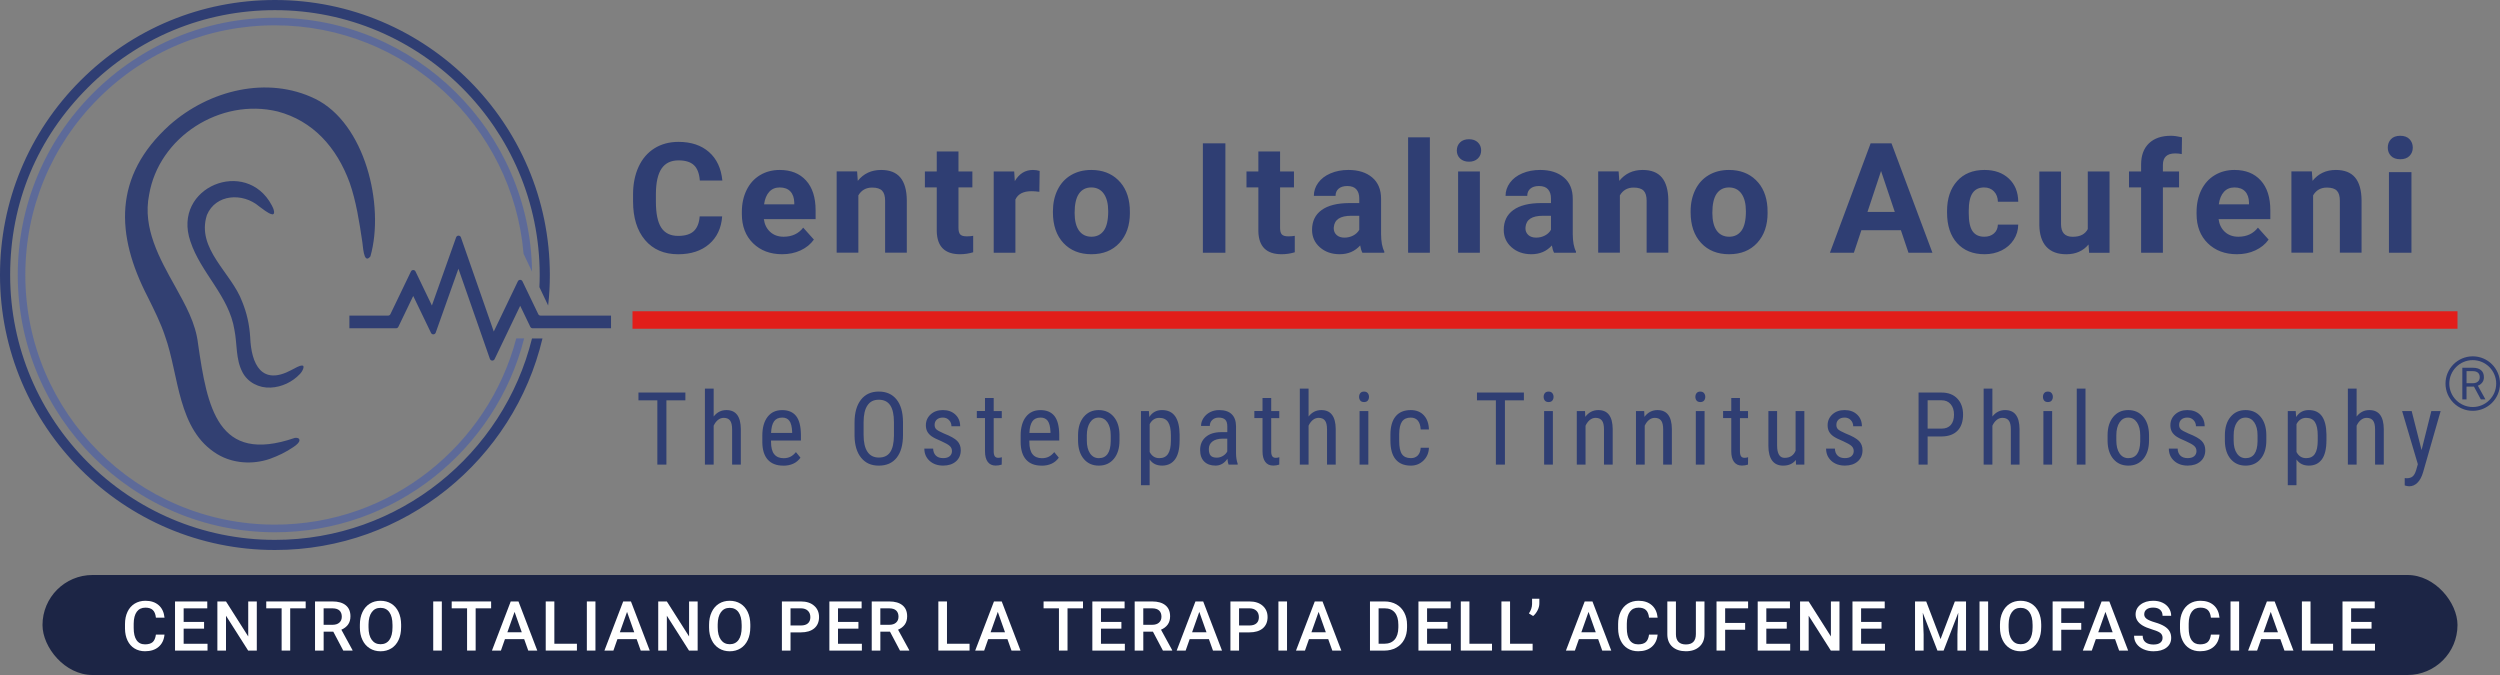 <?xml version="1.0" encoding="UTF-8"?> <svg xmlns="http://www.w3.org/2000/svg" id="logo" viewBox="0 0 1000 270"><rect x="0" y="0" width="1000" height="270" fill="#808080" stroke="none"/><defs><style>.cls-1{fill:#e21e1a;}.cls-2{fill:#fff;}.cls-3{fill:#324072;}.cls-4{fill:#1c2545;}.cls-5{fill:#2f3e73;}.cls-6{fill:#5d6a99;}</style></defs><g id="logo-2"><rect id="linea" class="cls-1" x="253" y="124.5" width="730" height="7"></rect><g id="simbolo"><path class="cls-5" d="M219.26,122.2c.46-4,.68-8.07.68-12.2C219.94,49.34,170.6,0,109.97,0c-29.37,0-56.99,11.45-77.76,32.22-10.39,10.38-18.45,22.49-23.9,35.67C2.86,81.06,0,95.31,0,110c0,60.65,49.34,110,109.97,110,51.91,0,95.54-36.16,107.02-84.62h-4.19c-11.38,46.2-53.17,80.57-102.83,80.57-29.2,0-55.68-11.88-74.86-31.06-19.18-19.18-31.05-45.67-31.05-74.88s11.02-54.91,31.02-74.91C55.08,15.08,81.67,4.06,109.97,4.06c58.4,0,105.91,47.53,105.91,105.94,0,1.62-.04,3.23-.12,4.84l3.5,7.36Z"></path><path class="cls-6" d="M206.52,135.37h3.14c-11.32,44.52-51.72,77.54-99.69,77.54-56.73,0-102.87-46.16-102.87-102.9,0-27.48,10.7-53.33,30.13-72.76C56.66,17.8,82.49,7.1,109.97,7.1c56.28,0,102.14,45.44,102.85,101.56l-3.38-7.11h-.01c-4.3-51.13-47.27-91.42-99.47-91.42-26.67,0-51.74,10.39-70.59,29.25-18.86,18.86-29.24,43.94-29.24,70.61,0,55.06,44.79,99.86,99.83,99.86,46.29,0,85.31-31.68,96.55-74.5Z"></path><path class="cls-3" d="M148.1,102.64c-2.81,3.38-2.89-4.9-3.26-6.41-1.07-7.23-2.4-15.79-4.96-23.11-5.26-14.4-14.87-24.82-28.78-28.52-23-5.6-47.61,10.27-51.46,33.32-2.68,13.31,4.17,25.47,10.47,36.74,3.98,7.25,8.17,14.49,9.11,22.89,3.69,25.37,7.74,48.25,38.65,37.62.75-.13,1.93-.04,1.91.94,0,.9-1.27,1.94-2.4,2.69-3.01,2.06-6.06,3.52-9.46,4.75-6.84,2.36-14.8,1.87-21.02-1.9-15.99-9.7-15.23-31.48-20.88-47.2-1.7-5.18-4.4-10.58-6.93-15.67-12.82-24.82-13.89-48.29,8.74-68.76,15.84-14,39.09-19.8,58.17-10.53,20.01,9.73,27.93,42.6,22.18,63l-.08.14ZM116.55,148.02c-11.88,6.37-16.05-2.32-16.47-13.12-.32-5.02-1.32-9.62-3.2-14.22-4.28-11.61-18.45-21.11-14.12-34.66,3.54-8.45,14.33-9.05,20.9-3.46,1.38.91,3.51,2.87,5.19,3.16,1.5.19.54-2.43-.15-3.6-10.2-19.27-39.94-7.38-32.56,14.37,4.18,12.74,15.53,21.94,17.64,35.52,1.13,5.6.46,11.65,3.18,16.82,2.09,4.14,6.71,6.46,11.29,6.2,4.39-.18,8.73-2.23,11.71-5.43.94-.9,2.11-3.24,1.03-3.37-1.27-.15-3.01,1.14-4.44,1.78Z"></path><path class="cls-5" d="M195.96,143.56l-12.59-36.08-9.09,25.59c-.3.85-1.48.91-1.87.1l-7.12-14.79-5.95,12.36c-.17.35-.52.57-.91.57h-18.67v-5.07h15.49c.39,0,.74-.22.91-.57l8.22-17.08c.37-.77,1.46-.77,1.83,0l6.55,13.61,9.69-27.27c.32-.9,1.6-.9,1.91,0l13.15,37.68,9.64-20.09c.37-.77,1.46-.77,1.83,0l6.33,13.15c.17.35.52.57.91.57h28.19v5.07h-31.37c-.39,0-.74-.22-.91-.57l-4.05-8.42-10.24,21.34c-.39.82-1.57.75-1.87-.1Z"></path></g><path id="CIA" class="cls-5" d="M288.87,86.52c-.34,4.71-2.08,8.41-5.21,11.12-3.13,2.7-7.26,4.06-12.39,4.06-5.61,0-10.02-1.89-13.23-5.66-3.21-3.78-4.82-8.96-4.82-15.55v-2.67c0-4.21.74-7.91,2.22-11.12,1.48-3.2,3.6-5.66,6.35-7.38,2.75-1.71,5.95-2.57,9.6-2.57,5.05,0,9.11,1.35,12.2,4.06,3.08,2.7,4.87,6.5,5.35,11.39h-9.01c-.22-2.82-1.01-4.87-2.36-6.14-1.35-1.27-3.41-1.91-6.17-1.91-3,0-5.25,1.08-6.74,3.23-1.49,2.15-2.26,5.49-2.3,10.02v3.31c0,4.73.72,8.18,2.15,10.37,1.43,2.18,3.69,3.28,6.77,3.28,2.78,0,4.86-.64,6.23-1.91,1.37-1.27,2.16-3.24,2.36-5.9h9.01ZM326.24,84.11c0-5.14-1.28-9.12-3.83-11.92-2.56-2.81-6.06-4.21-10.5-4.21-2.97,0-5.6.7-7.92,2.09-2.31,1.39-4.1,3.37-5.36,5.95-1.26,2.57-1.89,5.49-1.89,8.76v.84c0,4.86,1.5,8.76,4.49,11.69,2.99,2.92,6.87,4.38,11.64,4.38,2.7,0,5.17-.51,7.39-1.55,2.22-1.03,3.98-2.46,5.29-4.31l-4.27-4.77c-1.88,2.42-4.5,3.63-7.84,3.63-2.16,0-3.95-.64-5.36-1.92-1.41-1.28-2.26-2.99-2.54-5.11h20.7v-3.55ZM317.71,81.74h-12.08c.3-2.17.99-3.84,2.06-5.01s2.47-1.75,4.19-1.75c1.84,0,3.26.53,4.26,1.58,1,1.06,1.52,2.56,1.57,4.49v.69ZM342.84,68.58l.27,3.76c2.32-2.9,5.44-4.36,9.34-4.36,3.44,0,6.01,1.01,7.69,3.03,1.68,2.02,2.54,5.05,2.58,9.07v21h-8.68v-20.79c0-1.84-.4-3.18-1.2-4.01-.8-.83-2.13-1.25-4-1.25-2.44,0-4.28,1.04-5.5,3.12v22.93h-8.68v-32.51h8.17ZM383.39,60.59v7.99h5.56v6.37h-5.56v16.23c0,1.2.23,2.06.69,2.58.46.52,1.34.78,2.64.78.96,0,1.81-.07,2.55-.21v6.58c-1.7.52-3.45.78-5.26.78-6.09,0-9.19-3.07-9.31-9.22v-17.52h-4.75v-6.37h4.75v-7.99h8.68ZM415.74,76.72c-1.18-.16-2.22-.24-3.12-.24-3.28,0-5.44,1.11-6.46,3.34v21.27h-8.68v-32.51h8.2l.24,3.88c1.74-2.98,4.16-4.48,7.24-4.48.96,0,1.86.13,2.7.39l-.12,8.35ZM451.9,82.94c-.32-4.6-1.87-8.25-4.64-10.93-2.77-2.69-6.35-4.03-10.74-4.03-3.08,0-5.79.69-8.12,2.07-2.34,1.38-4.12,3.34-5.36,5.86-1.25,2.53-1.87,5.4-1.87,8.63v.39c0,5.16,1.4,9.25,4.19,12.26,2.8,3,6.54,4.5,11.22,4.5s8.42-1.5,11.21-4.52c2.78-3.01,4.17-7.02,4.17-12l-.06-2.23ZM441.51,92.27c-1.18,1.61-2.82,2.42-4.93,2.42s-3.82-.82-4.98-2.45c-1.17-1.64-1.75-4-1.75-7.09,0-3.47.58-6.03,1.75-7.69,1.16-1.65,2.8-2.48,4.92-2.48s3.81.83,4.99,2.5c1.18,1.66,1.77,4.01,1.77,7.04,0,3.55-.59,6.13-1.77,7.75ZM490.16,101.09h-9.01v-43.75h9.01v43.75ZM512.03,60.59v7.99h5.56v6.37h-5.56v16.23c0,1.2.23,2.06.69,2.58.46.52,1.34.78,2.64.78.96,0,1.81-.07,2.55-.21v6.58c-1.7.52-3.45.78-5.26.78-6.09,0-9.19-3.07-9.31-9.22v-17.52h-4.75v-6.37h4.75v-7.99h8.68ZM552.43,93.58v-14.09c0-3.65-1.18-6.48-3.53-8.49-2.36-2.01-5.54-3.02-9.54-3.02-2.64,0-5.03.46-7.15,1.37-2.12.91-3.77,2.16-4.93,3.77-1.16,1.6-1.74,3.34-1.74,5.23h8.68c0-1.23.42-2.19,1.25-2.89.83-.7,1.98-1.05,3.44-1.05,1.66,0,2.88.45,3.65,1.35.77.9,1.15,2.1,1.15,3.61v1.86h-3.99c-4.83.02-8.52.95-11.07,2.79-2.55,1.85-3.83,4.49-3.83,7.94,0,2.8,1.05,5.12,3.14,6.97,2.09,1.84,4.73,2.76,7.91,2.76,3.37,0,6.1-1.17,8.2-3.51.18,1.16.48,2.13.88,2.91h8.77v-.51c-.84-1.58-1.27-3.92-1.29-7ZM543.71,91.9c-.52.96-1.32,1.72-2.4,2.3-1.08.57-2.26.85-3.54.85s-2.37-.35-3.13-1.05-1.14-1.59-1.14-2.67l.03-.51c.28-3.01,2.59-4.51,6.94-4.51h3.24v5.59ZM571.95,101.09h-8.71v-46.15h8.71v46.15ZM582.73,60.17c0-1.3.44-2.37,1.31-3.22s2.06-1.26,3.56-1.26,2.66.42,3.54,1.26,1.32,1.91,1.32,3.22-.45,2.4-1.34,3.25-2.07,1.26-3.53,1.26-2.64-.42-3.53-1.26-1.34-1.92-1.34-3.25ZM591.95,101.09h-8.71v-32.51h8.71v32.51ZM629.1,93.58v-14.09c0-3.65-1.17-6.48-3.53-8.49-2.35-2.01-5.53-3.02-9.53-3.02-2.65,0-5.03.46-7.15,1.37-2.13.91-3.77,2.16-4.93,3.77-1.16,1.6-1.74,3.34-1.74,5.23h8.68c0-1.23.41-2.19,1.25-2.89.83-.7,1.97-1.05,3.43-1.05,1.67,0,2.88.45,3.65,1.35.78.9,1.16,2.1,1.16,3.61v1.86h-3.99c-4.83.02-8.52.95-11.07,2.79-2.56,1.85-3.83,4.49-3.83,7.94,0,2.8,1.04,5.12,3.14,6.97,2.09,1.84,4.73,2.76,7.91,2.76,3.37,0,6.1-1.17,8.2-3.51.18,1.16.47,2.13.87,2.91h8.77v-.51c-.84-1.58-1.27-3.92-1.29-7ZM620.39,91.9c-.52.96-1.32,1.72-2.4,2.3-1.08.57-2.27.85-3.55.85s-2.36-.35-3.12-1.05-1.14-1.59-1.14-2.67l.03-.51c.28-3.01,2.59-4.51,6.94-4.51h3.24v5.59ZM647.45,68.58l.27,3.76c2.32-2.9,5.44-4.36,9.34-4.36,3.44,0,6.01,1.01,7.69,3.03,1.68,2.02,2.54,5.05,2.58,9.07v21h-8.68v-20.79c0-1.84-.4-3.18-1.2-4.01-.8-.83-2.13-1.25-4-1.25-2.44,0-4.28,1.04-5.5,3.12v22.93h-8.68v-32.51h8.17ZM706.98,82.94c-.32-4.6-1.86-8.25-4.64-10.93-2.77-2.69-6.35-4.03-10.74-4.03-3.08,0-5.79.69-8.12,2.07-2.33,1.38-4.12,3.34-5.36,5.86-1.24,2.53-1.87,5.4-1.87,8.63v.39c0,5.16,1.4,9.25,4.2,12.26,2.79,3,6.53,4.5,11.21,4.5s8.43-1.5,11.21-4.52c2.78-3.01,4.17-7.02,4.17-12l-.06-2.23ZM696.59,92.27c-1.18,1.61-2.82,2.42-4.93,2.42s-3.82-.82-4.98-2.45c-1.16-1.64-1.74-4-1.74-7.09,0-3.47.58-6.03,1.74-7.69,1.16-1.65,2.8-2.48,4.92-2.48s3.81.83,4.99,2.5c1.18,1.66,1.77,4.01,1.77,7.04,0,3.55-.59,6.13-1.77,7.75ZM756.6,57.34h-8.35l-16.28,43.75h9.58l3-9.01h15.81l3.03,9.01h9.58l-16.37-43.75ZM746.99,84.78l5.43-16.38,5.5,16.38h-10.93ZM793.69,94.69c1.6,0,2.9-.44,3.9-1.32,1-.88,1.52-2.05,1.56-3.52h8.14c-.02,2.2-.62,4.22-1.8,6.05s-2.8,3.26-4.85,4.27-4.32,1.52-6.8,1.52c-4.65,0-8.31-1.48-10.99-4.43-2.68-2.95-4.03-7.04-4.03-12.24v-.57c0-5.01,1.33-9,4-11.99,2.66-2.98,6.32-4.48,10.96-4.48,4.07,0,7.32,1.16,9.78,3.47s3.7,5.39,3.74,9.24h-8.14c-.04-1.69-.56-3.07-1.56-4.12s-2.32-1.59-3.97-1.59c-2.02,0-3.55.74-4.58,2.21s-1.55,3.87-1.55,7.18v.9c0,3.35.51,5.76,1.53,7.22,1.02,1.46,2.57,2.2,4.66,2.2ZM835.41,97.79c-2.14,2.6-5.11,3.91-8.89,3.91-3.48,0-6.14-1-7.98-3-1.83-2-2.77-4.94-2.81-8.8v-21.3h8.68v21.03c0,3.39,1.54,5.08,4.63,5.08s4.97-1.02,6.07-3.07v-23.04h8.71v32.51h-8.17l-.24-3.31ZM856.44,101.09v-26.14h-4.84v-6.37h4.84v-2.76c0-3.65,1.05-6.48,3.14-8.49s5.02-3.02,8.79-3.02c1.2,0,2.67.2,4.42.6l-.09,6.73c-.72-.18-1.6-.27-2.64-.27-3.26,0-4.9,1.53-4.9,4.6v2.61h6.46v6.37h-6.46v26.14h-8.71ZM908.13,84.11c0-5.14-1.28-9.12-3.83-11.92-2.55-2.81-6.05-4.21-10.5-4.21-2.96,0-5.6.7-7.91,2.09-2.32,1.39-4.1,3.37-5.37,5.95-1.26,2.57-1.89,5.49-1.89,8.76v.84c0,4.86,1.5,8.76,4.49,11.69,3,2.92,6.88,4.38,11.64,4.38,2.71,0,5.17-.51,7.39-1.55,2.22-1.03,3.99-2.46,5.29-4.31l-4.27-4.77c-1.88,2.42-4.49,3.63-7.84,3.63-2.16,0-3.95-.64-5.36-1.92-1.41-1.28-2.26-2.99-2.54-5.11h20.7v-3.55ZM899.6,81.74h-12.08c.3-2.17.99-3.84,2.06-5.01s2.47-1.75,4.19-1.75c1.84,0,3.27.53,4.27,1.58,1,1.06,1.52,2.56,1.56,4.49v.69ZM924.74,68.58l.27,3.76c2.32-2.9,5.44-4.36,9.34-4.36,3.44,0,6.01,1.01,7.69,3.03,1.68,2.02,2.54,5.05,2.58,9.07v21h-8.68v-20.79c0-1.84-.4-3.18-1.2-4.01-.8-.83-2.13-1.25-4-1.25-2.44,0-4.28,1.04-5.5,3.12v22.93h-8.68v-32.51h8.17ZM955.11,59.04c0-1.36.43-2.48,1.29-3.38.86-.9,2.09-1.35,3.69-1.35s2.84.45,3.71,1.35c.87.9,1.31,2.02,1.31,3.38s-.44,2.44-1.31,3.33c-.87.89-2.11,1.33-3.71,1.33s-2.83-.44-3.69-1.33c-.86-.88-1.29-1.99-1.29-3.33ZM964.58,101.09h-9v-32.23h9v32.23Z"></path><path id="TOTP" class="cls-5" d="M274.14,160.13h-7.58v25.72h-3.62v-25.72h-7.56v-3.11h18.77v3.11ZM285.46,166.62c1.33-1.73,3.04-2.59,5.11-2.59,3.79,0,5.71,2.53,5.76,7.58v14.24h-3.48v-14.08c0-1.68-.28-2.87-.84-3.57-.56-.71-1.4-1.06-2.52-1.06-.87,0-1.65.29-2.35.87-.69.58-1.25,1.34-1.67,2.28v15.56h-3.5v-30.41h3.5v11.19ZM313.25,186.25c-2.67,0-4.71-.8-6.14-2.39-1.43-1.59-2.15-3.92-2.18-7v-2.59c0-3.19.7-5.7,2.09-7.51,1.39-1.81,3.34-2.72,5.83-2.72s4.38.8,5.62,2.4c1.24,1.6,1.87,4.09,1.9,7.47v2.3h-11.96v.5c0,2.3.43,3.97,1.3,5.01.86,1.04,2.11,1.56,3.73,1.56,1.03,0,1.94-.19,2.72-.58.78-.39,1.52-1.01,2.21-1.85l1.82,2.22c-1.52,2.14-3.83,3.21-6.95,3.21ZM312.85,167.04c-1.45,0-2.53.5-3.23,1.49-.7,1-1.1,2.54-1.19,4.64h8.43v-.48c-.09-2.03-.46-3.49-1.1-4.36-.64-.87-1.61-1.31-2.92-1.31ZM361.2,173.97c0,3.93-.84,6.96-2.51,9.09-1.68,2.13-4.06,3.19-7.15,3.19s-5.32-1.03-7.04-3.1c-1.72-2.07-2.62-4.99-2.68-8.76v-5.43c0-3.85.85-6.87,2.55-9.06,1.7-2.18,4.08-3.28,7.13-3.28s5.4,1.05,7.1,3.14c1.7,2.09,2.56,5.08,2.6,8.96v5.25ZM357.58,168.92c0-3.05-.5-5.32-1.49-6.8-1-1.49-2.52-2.23-4.58-2.23s-3.5.75-4.52,2.26c-1.02,1.5-1.54,3.72-1.55,6.65v5.17c0,2.94.51,5.19,1.53,6.73,1.02,1.54,2.55,2.32,4.58,2.32s3.54-.71,4.51-2.14c.98-1.43,1.48-3.61,1.52-6.55v-5.41ZM380.78,180.36c0-.75-.28-1.4-.85-1.94-.57-.54-1.66-1.17-3.29-1.9-1.89-.78-3.22-1.45-3.99-2s-1.35-1.18-1.73-1.89c-.38-.71-.57-1.55-.57-2.52,0-1.74.64-3.19,1.91-4.35,1.27-1.15,2.9-1.73,4.88-1.73,2.08,0,3.76.61,5.03,1.82,1.27,1.21,1.9,2.77,1.9,4.67h-3.48c0-.96-.32-1.79-.97-2.47-.65-.68-1.47-1.02-2.47-1.02s-1.84.27-2.42.8c-.59.53-.88,1.25-.88,2.14,0,.71.21,1.28.64,1.72.43.43,1.46,1.01,3.1,1.72,2.6,1.02,4.37,2.01,5.31,2.98.94.97,1.41,2.2,1.41,3.7,0,1.86-.64,3.35-1.92,4.47-1.28,1.12-3,1.68-5.15,1.68s-4.04-.64-5.42-1.92c-1.39-1.28-2.08-2.9-2.08-4.87h3.52c.04,1.19.4,2.12,1.09,2.79.69.67,1.65,1.01,2.89,1.01,1.16,0,2.05-.26,2.65-.78.61-.52.91-1.22.91-2.11ZM397.48,159.24v5.19h3.23v2.83h-3.23v13.3c0,.85.14,1.49.42,1.92s.75.65,1.43.65c.46,0,.93-.08,1.4-.24l-.04,2.95c-.79.26-1.6.39-2.43.39-1.39,0-2.44-.5-3.17-1.49-.73-.99-1.09-2.39-1.09-4.2v-13.31h-3.27v-2.83h3.27v-5.19h3.48ZM416.58,186.25c-2.67,0-4.71-.8-6.14-2.39-1.43-1.59-2.15-3.92-2.18-7v-2.59c0-3.19.7-5.7,2.09-7.51,1.39-1.81,3.34-2.72,5.83-2.72s4.38.8,5.62,2.4c1.24,1.6,1.87,4.09,1.9,7.47v2.3h-11.96v.5c0,2.3.43,3.97,1.3,5.01.86,1.04,2.11,1.56,3.73,1.56,1.03,0,1.94-.19,2.72-.58.78-.39,1.52-1.01,2.21-1.85l1.82,2.22c-1.52,2.14-3.83,3.21-6.95,3.21ZM416.18,167.04c-1.45,0-2.53.5-3.23,1.49-.7,1-1.1,2.54-1.19,4.64h8.43v-.48c-.09-2.03-.46-3.49-1.1-4.36s-1.61-1.31-2.92-1.31ZM431.22,174.15c0-3.12.76-5.58,2.27-7.4,1.51-1.81,3.51-2.72,5.99-2.72s4.48.88,5.99,2.65c1.51,1.77,2.29,4.18,2.33,7.23v2.26c0,3.1-.75,5.56-2.26,7.37-1.5,1.81-3.51,2.71-6.02,2.71s-4.47-.88-5.97-2.63c-1.5-1.76-2.27-4.13-2.33-7.13v-2.34ZM434.73,176.17c0,2.2.43,3.94,1.3,5.2.86,1.26,2.03,1.89,3.49,1.89,3.09,0,4.68-2.23,4.77-6.69v-2.42c0-2.19-.44-3.92-1.31-5.2-.87-1.27-2.04-1.91-3.5-1.91s-2.59.64-3.45,1.91c-.86,1.27-1.3,3-1.3,5.18v2.04ZM471.84,176.17c0,3.39-.61,5.92-1.83,7.58s-2.95,2.49-5.18,2.49-3.81-.81-4.97-2.44v10.28h-3.48v-29.66h3.17l.18,2.38c1.17-1.85,2.86-2.77,5.05-2.77,2.35,0,4.1.82,5.27,2.46,1.16,1.64,1.76,4.09,1.8,7.35v2.34ZM468.36,174.17c0-2.4-.37-4.17-1.11-5.32-.74-1.14-1.93-1.71-3.56-1.71s-2.95.84-3.82,2.51v11.15c.86,1.64,2.14,2.46,3.86,2.46,1.58,0,2.75-.57,3.49-1.71.75-1.14,1.13-2.89,1.14-5.24v-2.14ZM491.43,185.85c-.21-.46-.36-1.24-.46-2.34-1.24,1.82-2.82,2.73-4.75,2.73s-3.45-.54-4.54-1.63-1.63-2.62-1.63-4.6c0-2.18.74-3.91,2.22-5.19,1.48-1.28,3.5-1.93,6.08-1.96h2.57v-2.28c0-1.28-.28-2.19-.85-2.73-.57-.54-1.43-.81-2.59-.81-1.06,0-1.91.31-2.57.94-.66.63-.99,1.42-.99,2.39h-3.5c0-1.1.32-2.14.97-3.14.65-1,1.52-1.78,2.61-2.35,1.1-.57,2.32-.85,3.66-.85,2.19,0,3.86.54,5,1.63s1.73,2.68,1.75,4.76v10.81c.01,1.65.24,3.08.67,4.3v.32h-3.64ZM486.76,183.06c.86,0,1.68-.24,2.45-.71s1.35-1.07,1.7-1.78v-5.11h-1.98c-1.66.03-2.98.4-3.94,1.12-.96.72-1.45,1.73-1.45,3.02,0,1.21.24,2.1.73,2.64.49.55,1.31.82,2.47.82ZM508.48,159.24v5.19h3.23v2.83h-3.23v13.3c0,.85.14,1.49.42,1.92s.75.65,1.43.65c.46,0,.93-.08,1.41-.24l-.04,2.95c-.79.26-1.6.39-2.43.39-1.39,0-2.44-.5-3.17-1.49-.73-.99-1.09-2.39-1.09-4.2v-13.31h-3.27v-2.83h3.27v-5.19h3.48ZM523.42,166.62c1.33-1.73,3.04-2.59,5.11-2.59,3.79,0,5.71,2.53,5.76,7.58v14.24h-3.48v-14.08c0-1.68-.28-2.87-.84-3.57-.56-.71-1.4-1.06-2.52-1.06-.87,0-1.65.29-2.35.87-.69.58-1.25,1.34-1.67,2.28v15.56h-3.5v-30.41h3.5v11.19ZM547.6,158.74c0,.59-.17,1.09-.49,1.49s-.83.59-1.5.59-1.16-.2-1.48-.59-.49-.89-.49-1.49.17-1.1.49-1.5c.33-.41.82-.61,1.48-.61s1.16.21,1.49.62.5.91.5,1.49ZM547.33,185.85h-3.5v-21.42h3.5v21.42ZM564.33,183.26c1.16,0,2.09-.36,2.79-1.08.7-.72,1.08-1.75,1.15-3.08h3.31c-.08,2.06-.81,3.77-2.19,5.12-1.38,1.35-3.07,2.03-5.06,2.03-2.65,0-4.67-.83-6.07-2.5-1.39-1.67-2.09-4.15-2.09-7.46v-2.36c0-3.23.69-5.69,2.08-7.38s3.4-2.52,6.06-2.52c2.19,0,3.93.69,5.22,2.08s1.97,3.28,2.05,5.68h-3.31c-.08-1.58-.46-2.77-1.14-3.56s-1.62-1.19-2.82-1.19c-1.56,0-2.71.51-3.46,1.53-.75,1.02-1.14,2.7-1.17,5.04v2.73c0,2.52.37,4.3,1.12,5.35.75,1.04,1.92,1.56,3.53,1.56ZM609.55,160.13h-7.58v25.72h-3.62v-25.72h-7.56v-3.11h18.77v3.11ZM621.42,158.74c0,.59-.17,1.09-.49,1.49s-.83.59-1.5.59-1.16-.2-1.48-.59-.49-.89-.49-1.49.17-1.1.49-1.5c.33-.41.82-.61,1.48-.61s1.16.21,1.49.62.5.91.5,1.49ZM621.15,185.85h-3.5v-21.42h3.5v21.42ZM634.01,164.42l.1,2.32c1.36-1.81,3.1-2.71,5.21-2.71,3.79,0,5.71,2.53,5.76,7.58v14.24h-3.48v-14.08c0-1.68-.28-2.87-.84-3.57-.56-.71-1.4-1.06-2.52-1.06-.87,0-1.65.29-2.35.87-.69.58-1.25,1.34-1.67,2.28v15.56h-3.5v-21.42h3.31ZM657.68,164.42l.1,2.32c1.36-1.81,3.1-2.71,5.21-2.71,3.79,0,5.71,2.53,5.76,7.58v14.24h-3.48v-14.08c0-1.68-.28-2.87-.84-3.57-.56-.71-1.4-1.06-2.52-1.06-.87,0-1.65.29-2.35.87-.69.58-1.25,1.34-1.67,2.28v15.56h-3.5v-21.42h3.31ZM682.11,158.74c0,.59-.17,1.09-.49,1.49s-.83.59-1.5.59-1.16-.2-1.48-.59-.49-.89-.49-1.49.17-1.1.49-1.5c.33-.41.82-.61,1.48-.61s1.16.21,1.49.62.5.91.5,1.49ZM681.83,185.85h-3.5v-21.42h3.5v21.42ZM695.98,159.24v5.19h3.23v2.83h-3.23v13.3c0,.85.14,1.49.42,1.92s.75.65,1.43.65c.46,0,.93-.08,1.41-.24l-.04,2.95c-.79.26-1.6.39-2.43.39-1.39,0-2.44-.5-3.17-1.49s-1.09-2.39-1.09-4.2v-13.31h-3.27v-2.83h3.27v-5.19h3.48ZM718.34,183.97c-1.16,1.52-2.86,2.28-5.09,2.28-1.94,0-3.4-.67-4.39-2.01-.99-1.34-1.49-3.29-1.5-5.85v-13.96h3.48v13.7c0,3.34,1,5.01,3.01,5.01,2.13,0,3.59-.95,4.39-2.85v-15.86h3.5v21.42h-3.33l-.08-1.88ZM741.48,180.36c0-.75-.28-1.4-.85-1.94-.57-.54-1.66-1.17-3.29-1.9-1.89-.78-3.22-1.45-3.99-2s-1.35-1.18-1.73-1.89c-.38-.71-.57-1.55-.57-2.52,0-1.74.64-3.19,1.91-4.35,1.27-1.15,2.9-1.73,4.88-1.73,2.09,0,3.76.61,5.03,1.82,1.27,1.21,1.9,2.77,1.9,4.67h-3.48c0-.96-.32-1.79-.97-2.47-.65-.68-1.47-1.02-2.47-1.02s-1.84.27-2.42.8c-.59.53-.88,1.25-.88,2.14,0,.71.21,1.28.64,1.72.43.43,1.46,1.01,3.1,1.72,2.6,1.02,4.37,2.01,5.31,2.98.94.97,1.41,2.2,1.41,3.7,0,1.86-.64,3.35-1.92,4.47s-3,1.68-5.15,1.68-4.04-.64-5.42-1.92c-1.39-1.28-2.08-2.9-2.08-4.87h3.52c.04,1.19.4,2.12,1.09,2.79s1.65,1.01,2.89,1.01c1.16,0,2.05-.26,2.65-.78.61-.52.91-1.22.91-2.11ZM771.05,174.56v11.29h-3.62v-28.83h9.19c2.68,0,4.78.8,6.31,2.41s2.3,3.74,2.3,6.41-.73,4.91-2.19,6.41c-1.46,1.5-3.51,2.27-6.17,2.33h-5.82ZM771.05,171.45h5.56c1.61,0,2.84-.48,3.7-1.45s1.29-2.35,1.29-4.15-.44-3.12-1.33-4.17-2.1-1.57-3.64-1.57h-5.58v11.33ZM796.95,166.62c1.33-1.73,3.04-2.59,5.11-2.59,3.79,0,5.71,2.53,5.76,7.58v14.24h-3.48v-14.08c0-1.68-.28-2.87-.84-3.57-.56-.71-1.4-1.06-2.52-1.06-.87,0-1.65.29-2.35.87-.69.58-1.25,1.34-1.67,2.28v15.56h-3.5v-30.41h3.5v11.19ZM821.14,158.74c0,.59-.17,1.09-.49,1.49s-.83.59-1.5.59-1.16-.2-1.48-.59-.49-.89-.49-1.49.17-1.1.49-1.5c.33-.41.82-.61,1.48-.61s1.16.21,1.49.62.5.91.5,1.49ZM820.86,185.85h-3.5v-21.42h3.5v21.42ZM834.2,185.85h-3.5v-30.41h3.5v30.41ZM843.03,174.15c0-3.12.76-5.58,2.27-7.4,1.51-1.81,3.51-2.72,5.99-2.72s4.48.88,5.99,2.65c1.51,1.77,2.29,4.18,2.33,7.23v2.26c0,3.1-.75,5.56-2.26,7.37-1.5,1.81-3.51,2.71-6.02,2.71s-4.47-.88-5.97-2.63c-1.5-1.76-2.27-4.13-2.33-7.13v-2.34ZM846.53,176.17c0,2.2.43,3.94,1.3,5.2.86,1.26,2.03,1.89,3.49,1.89,3.09,0,4.68-2.23,4.77-6.69v-2.42c0-2.19-.44-3.92-1.31-5.2-.87-1.27-2.04-1.91-3.5-1.91s-2.59.64-3.45,1.91c-.86,1.27-1.3,3-1.3,5.18v2.04ZM878.58,180.36c0-.75-.28-1.4-.85-1.94-.57-.54-1.66-1.17-3.29-1.9-1.89-.78-3.22-1.45-3.99-2s-1.35-1.18-1.73-1.89c-.38-.71-.57-1.55-.57-2.52,0-1.74.64-3.19,1.91-4.35,1.27-1.15,2.9-1.73,4.88-1.73,2.09,0,3.76.61,5.03,1.82,1.27,1.21,1.9,2.77,1.9,4.67h-3.48c0-.96-.32-1.79-.97-2.47-.65-.68-1.47-1.02-2.47-1.02s-1.84.27-2.42.8c-.59.53-.88,1.25-.88,2.14,0,.71.21,1.28.64,1.72.43.43,1.46,1.01,3.1,1.72,2.6,1.02,4.37,2.01,5.31,2.98.94.97,1.41,2.2,1.41,3.7,0,1.86-.64,3.35-1.92,4.47s-3,1.68-5.15,1.68-4.04-.64-5.42-1.92c-1.39-1.28-2.08-2.9-2.08-4.87h3.52c.04,1.19.4,2.12,1.09,2.79s1.65,1.01,2.89,1.01c1.16,0,2.05-.26,2.65-.78.61-.52.91-1.22.91-2.11ZM889.95,174.15c0-3.12.76-5.58,2.27-7.4,1.51-1.81,3.51-2.72,5.99-2.72s4.48.88,5.99,2.65c1.51,1.77,2.29,4.18,2.33,7.23v2.26c0,3.1-.75,5.56-2.26,7.37-1.5,1.81-3.51,2.71-6.02,2.71s-4.47-.88-5.97-2.63c-1.5-1.76-2.27-4.13-2.33-7.13v-2.34ZM893.46,176.17c0,2.2.43,3.94,1.3,5.2.86,1.26,2.03,1.89,3.49,1.89,3.09,0,4.68-2.23,4.77-6.69v-2.42c0-2.19-.44-3.92-1.31-5.2-.87-1.27-2.04-1.91-3.5-1.91s-2.59.64-3.45,1.91c-.86,1.27-1.3,3-1.3,5.18v2.04ZM930.57,176.17c0,3.39-.61,5.92-1.83,7.58s-2.95,2.49-5.18,2.49-3.81-.81-4.97-2.44v10.28h-3.48v-29.66h3.17l.18,2.38c1.17-1.85,2.86-2.77,5.05-2.77,2.35,0,4.1.82,5.27,2.46,1.16,1.64,1.76,4.09,1.8,7.35v2.34ZM927.09,174.17c0-2.4-.37-4.17-1.11-5.32-.74-1.14-1.93-1.71-3.56-1.71s-2.95.84-3.82,2.51v11.15c.86,1.64,2.14,2.46,3.86,2.46,1.58,0,2.75-.57,3.49-1.71.75-1.14,1.13-2.89,1.14-5.24v-2.14ZM942.64,166.62c1.33-1.73,3.04-2.59,5.11-2.59,3.79,0,5.71,2.53,5.76,7.58v14.24h-3.48v-14.08c0-1.68-.28-2.87-.84-3.57-.56-.71-1.4-1.06-2.52-1.06-.87,0-1.65.29-2.35.87-.69.58-1.25,1.34-1.67,2.28v15.56h-3.5v-30.41h3.5v11.19ZM968.63,180.03l3.9-15.6h3.72l-7.01,24.45c-.53,1.83-1.27,3.23-2.24,4.19-.96.96-2.06,1.44-3.29,1.44-.48,0-1.08-.11-1.82-.32v-2.97l.77.08c1.02,0,1.81-.24,2.39-.72.57-.48,1.04-1.32,1.4-2.5l.69-2.4-6.29-21.25h3.82l3.96,15.6Z"></path><path id="R" class="cls-5" d="M989.1,164.33c-6.01,0-10.9-4.89-10.9-10.9s4.89-10.9,10.9-10.9,10.9,4.89,10.9,10.9-4.89,10.9-10.9,10.9ZM989.1,144.05c-5.17,0-9.38,4.21-9.38,9.38s4.21,9.38,9.38,9.38,9.38-4.21,9.38-9.38-4.21-9.38-9.38-9.38ZM989.59,154.64h-2.98v5.13h-1.68v-12.67h4.19c1.43,0,2.52.32,3.29.97.77.65,1.15,1.6,1.15,2.84,0,.79-.21,1.48-.64,2.06s-1.02,1.02-1.78,1.31l2.98,5.38v.1h-1.79l-2.75-5.13ZM986.61,153.28h2.57c.83,0,1.49-.22,1.98-.65s.74-1.01.74-1.73c0-.78-.23-1.39-.7-1.8-.47-.42-1.14-.63-2.02-.64h-2.56v4.81Z"></path></g><g id="terapia_miofasciale"><rect class="cls-4" x="17" y="230" width="966" height="40" rx="20" ry="20"></rect><path class="cls-2" d="M65.8,253.83c-.2,2.1-.98,3.73-2.35,4.91s-3.18,1.76-5.45,1.76c-1.58,0-2.98-.37-4.19-1.11-1.21-.74-2.14-1.8-2.79-3.16-.66-1.37-1-2.96-1.02-4.76v-1.84c0-1.85.33-3.49,1-4.9.66-1.41,1.62-2.5,2.86-3.27,1.24-.76,2.68-1.15,4.31-1.15,2.19,0,3.96.59,5.3,1.76s2.12,2.84,2.34,4.99h-3.44c-.16-1.41-.58-2.43-1.25-3.06-.67-.63-1.65-.94-2.94-.94-1.5,0-2.66.54-3.46,1.63s-1.22,2.68-1.24,4.78v1.74c0,2.13.38,3.75,1.15,4.86.77,1.12,1.9,1.67,3.38,1.67,1.36,0,2.38-.3,3.06-.9.68-.6,1.11-1.61,1.3-3.01h3.44Z"></path><path class="cls-2" d="M81.63,251.46h-8.17v6.05h9.55v2.73h-13v-19.65h12.9v2.75h-9.45v5.43h8.17v2.7Z"></path><path class="cls-2" d="M102.71,260.23h-3.45l-8.86-13.94v13.94h-3.45v-19.65h3.45l8.89,14v-14h3.43v19.65Z"></path><path class="cls-2" d="M122.28,243.33h-6.2v16.9h-3.43v-16.9h-6.15v-2.75h15.77v2.75Z"></path><path class="cls-2" d="M133.31,252.67h-3.85v7.56h-3.45v-19.65h6.99c2.29,0,4.06.51,5.31,1.53,1.25,1.02,1.87,2.49,1.87,4.42,0,1.31-.32,2.42-.96,3.3s-1.54,1.57-2.68,2.05l4.47,8.18v.18h-3.7l-3.99-7.56ZM129.46,249.92h3.55c1.17,0,2.08-.29,2.73-.87s.98-1.37.98-2.38-.3-1.87-.91-2.44c-.61-.58-1.51-.87-2.71-.89h-3.65v6.59Z"></path><path class="cls-2" d="M160.44,250.92c0,1.93-.34,3.62-1.01,5.07-.67,1.45-1.64,2.57-2.89,3.35-1.25.78-2.69,1.17-4.32,1.17s-3.05-.39-4.31-1.17c-1.26-.78-2.24-1.89-2.92-3.33-.69-1.44-1.04-3.1-1.04-4.98v-1.11c0-1.92.34-3.61,1.03-5.07.69-1.47,1.66-2.59,2.91-3.37,1.25-.78,2.69-1.17,4.31-1.17s3.06.38,4.31,1.15c1.25.77,2.22,1.88,2.9,3.32s1.03,3.12,1.04,5.04v1.09ZM156.99,249.89c0-2.18-.42-3.85-1.25-5.01s-2.01-1.74-3.54-1.74-2.66.58-3.5,1.73c-.84,1.16-1.27,2.79-1.29,4.91v1.13c0,2.16.43,3.83,1.28,5.01.85,1.18,2.03,1.77,3.54,1.77s2.71-.58,3.53-1.73c.82-1.15,1.24-2.83,1.24-5.05v-1.03Z"></path><path class="cls-2" d="M176.73,260.23h-3.44v-19.65h3.44v19.65Z"></path><path class="cls-2" d="M196.46,243.33h-6.2v16.9h-3.43v-16.9h-6.15v-2.75h15.77v2.75Z"></path><path class="cls-2" d="M209.68,255.65h-7.7l-1.61,4.58h-3.59l7.51-19.65h3.1l7.52,19.65h-3.61l-1.63-4.58ZM202.95,252.9h5.76l-2.88-8.15-2.88,8.15Z"></path><path class="cls-2" d="M221.74,257.5h9.03v2.73h-12.48v-19.65h3.45v16.92Z"></path><path class="cls-2" d="M238.18,260.23h-3.44v-19.65h3.44v19.65Z"></path><path class="cls-2" d="M254.67,255.65h-7.7l-1.61,4.58h-3.59l7.51-19.65h3.1l7.52,19.65h-3.61l-1.63-4.58ZM247.94,252.9h5.76l-2.88-8.15-2.88,8.15Z"></path><path class="cls-2" d="M279.05,260.23h-3.45l-8.86-13.94v13.94h-3.45v-19.65h3.45l8.89,14v-14h3.43v19.65Z"></path><path class="cls-2" d="M300.12,250.92c0,1.93-.34,3.62-1.01,5.07-.67,1.45-1.64,2.57-2.89,3.35-1.25.78-2.69,1.17-4.32,1.17s-3.05-.39-4.31-1.17c-1.26-.78-2.24-1.89-2.92-3.33-.69-1.44-1.04-3.1-1.04-4.98v-1.11c0-1.92.34-3.61,1.03-5.07.69-1.47,1.66-2.59,2.91-3.37,1.25-.78,2.69-1.17,4.31-1.17s3.06.38,4.31,1.15c1.25.77,2.22,1.88,2.9,3.32s1.03,3.12,1.04,5.04v1.09ZM296.66,249.89c0-2.18-.42-3.85-1.25-5.01s-2.01-1.74-3.54-1.74-2.66.58-3.5,1.73c-.84,1.16-1.27,2.79-1.29,4.91v1.13c0,2.16.43,3.83,1.28,5.01.85,1.18,2.03,1.77,3.54,1.77s2.71-.58,3.53-1.73c.82-1.15,1.24-2.83,1.24-5.05v-1.03Z"></path><path class="cls-2" d="M316.21,252.94v7.29h-3.45v-19.65h7.61c2.22,0,3.99.57,5.29,1.72,1.31,1.14,1.96,2.66,1.96,4.54s-.64,3.43-1.92,4.5c-1.28,1.07-3.07,1.61-5.37,1.61h-4.11ZM316.21,250.19h4.15c1.23,0,2.17-.29,2.81-.86.65-.57.97-1.4.97-2.48s-.33-1.91-.98-2.54-1.56-.96-2.7-.98h-4.25v6.86Z"></path><path class="cls-2" d="M343.37,251.46h-8.17v6.05h9.55v2.73h-13v-19.65h12.9v2.75h-9.45v5.43h8.17v2.7Z"></path><path class="cls-2" d="M355.99,252.67h-3.85v7.56h-3.45v-19.65h6.99c2.29,0,4.06.51,5.31,1.53,1.25,1.02,1.87,2.49,1.87,4.42,0,1.31-.32,2.42-.96,3.3s-1.54,1.57-2.68,2.05l4.47,8.18v.18h-3.7l-3.99-7.56ZM352.14,249.92h3.55c1.17,0,2.08-.29,2.73-.87s.98-1.37.98-2.38-.3-1.87-.91-2.44c-.61-.58-1.51-.87-2.71-.89h-3.65v6.59Z"></path><path class="cls-2" d="M378.79,257.5h9.03v2.73h-12.48v-19.65h3.45v16.92Z"></path><path class="cls-2" d="M402.98,255.65h-7.7l-1.61,4.58h-3.59l7.51-19.65h3.1l7.52,19.65h-3.61l-1.63-4.58ZM396.24,252.9h5.76l-2.88-8.15-2.88,8.15Z"></path><path class="cls-2" d="M433.21,243.33h-6.2v16.9h-3.43v-16.9h-6.15v-2.75h15.77v2.75Z"></path><path class="cls-2" d="M448.56,251.46h-8.17v6.05h9.55v2.73h-13v-19.65h12.9v2.75h-9.45v5.43h8.17v2.7Z"></path><path class="cls-2" d="M461.17,252.67h-3.85v7.56h-3.45v-19.65h6.99c2.29,0,4.06.51,5.31,1.53,1.25,1.02,1.87,2.49,1.87,4.42,0,1.31-.32,2.42-.96,3.3s-1.54,1.57-2.68,2.05l4.47,8.18v.18h-3.7l-3.99-7.56ZM457.32,249.92h3.55c1.17,0,2.08-.29,2.73-.87s.98-1.37.98-2.38-.3-1.87-.91-2.44c-.61-.58-1.51-.87-2.71-.89h-3.65v6.59Z"></path><path class="cls-2" d="M483.57,255.65h-7.7l-1.61,4.58h-3.59l7.51-19.65h3.1l7.52,19.65h-3.61l-1.63-4.58ZM476.84,252.9h5.76l-2.88-8.15-2.88,8.15Z"></path><path class="cls-2" d="M495.62,252.94v7.29h-3.45v-19.65h7.61c2.22,0,3.99.57,5.29,1.72s1.96,2.66,1.96,4.54-.64,3.43-1.92,4.5c-1.28,1.07-3.07,1.61-5.37,1.61h-4.11ZM495.62,250.19h4.15c1.23,0,2.17-.29,2.81-.86.65-.57.97-1.4.97-2.48s-.33-1.91-.98-2.54-1.56-.96-2.7-.98h-4.25v6.86Z"></path><path class="cls-2" d="M514.81,260.23h-3.44v-19.65h3.44v19.65Z"></path><path class="cls-2" d="M531.3,255.65h-7.7l-1.61,4.58h-3.59l7.51-19.65h3.1l7.52,19.65h-3.61l-1.63-4.58ZM524.57,252.9h5.76l-2.88-8.15-2.88,8.15Z"></path><path class="cls-2" d="M547.99,260.23v-19.65h5.87c1.76,0,3.32.39,4.68,1.16,1.36.77,2.41,1.87,3.16,3.29.75,1.42,1.12,3.05,1.12,4.89v.99c0,1.86-.38,3.5-1.13,4.91-.75,1.41-1.82,2.5-3.21,3.27-1.39.76-2.98,1.15-4.77,1.15h-5.72ZM551.44,243.33v14.17h2.25c1.81,0,3.2-.56,4.17-1.68s1.46-2.73,1.48-4.82v-1.09c0-2.13-.47-3.76-1.41-4.89-.94-1.12-2.3-1.69-4.08-1.69h-2.42Z"></path><path class="cls-2" d="M579,251.46h-8.17v6.05h9.55v2.73h-13v-19.65h12.9v2.75h-9.45v5.43h8.17v2.7Z"></path><path class="cls-2" d="M587.77,257.5h9.03v2.73h-12.48v-19.65h3.45v16.92Z"></path><path class="cls-2" d="M604.02,257.5h9.03v2.73h-12.48v-19.65h3.45v16.92Z"></path><path class="cls-2" d="M613.25,246.41l-1.69-1.04c.82-1.18,1.24-2.42,1.27-3.74v-2.13h2.91v1.86c0,.93-.24,1.86-.72,2.8-.48.94-1.07,1.69-1.77,2.25Z"></path><path class="cls-2" d="M639.27,255.65h-7.7l-1.61,4.58h-3.59l7.51-19.65h3.1l7.52,19.65h-3.61l-1.63-4.58ZM632.54,252.9h5.76l-2.88-8.15-2.88,8.15Z"></path><path class="cls-2" d="M663.05,253.83c-.2,2.1-.98,3.73-2.35,4.91s-3.18,1.76-5.45,1.76c-1.58,0-2.98-.37-4.19-1.11-1.21-.74-2.14-1.8-2.79-3.16-.66-1.37-1-2.96-1.02-4.76v-1.84c0-1.85.33-3.49,1-4.9.66-1.41,1.62-2.5,2.86-3.27,1.24-.76,2.68-1.15,4.31-1.15,2.19,0,3.96.59,5.3,1.76s2.12,2.84,2.34,4.99h-3.44c-.16-1.41-.58-2.43-1.25-3.06-.67-.63-1.65-.94-2.94-.94-1.5,0-2.66.54-3.46,1.63s-1.22,2.68-1.24,4.78v1.74c0,2.13.38,3.75,1.15,4.86.77,1.12,1.9,1.67,3.38,1.67,1.36,0,2.38-.3,3.06-.9.68-.6,1.11-1.61,1.3-3.01h3.44Z"></path><path class="cls-2" d="M681.79,240.58v13.13c0,2.09-.68,3.74-2.03,4.96-1.35,1.22-3.15,1.83-5.4,1.83s-4.08-.6-5.42-1.8-2.01-2.87-2.01-5v-13.12h3.44v13.15c0,1.31.34,2.32,1.01,3.01.67.69,1.67,1.04,2.98,1.04,2.66,0,3.99-1.39,3.99-4.16v-13.04h3.44Z"></path><path class="cls-2" d="M698.06,251.9h-8v8.33h-3.45v-19.65h12.63v2.75h-9.18v5.84h8v2.73Z"></path><path class="cls-2" d="M714.7,251.46h-8.17v6.05h9.55v2.73h-13v-19.65h12.9v2.75h-9.45v5.43h8.17v2.7Z"></path><path class="cls-2" d="M735.78,260.23h-3.45l-8.86-13.94v13.94h-3.45v-19.65h3.45l8.89,14v-14h3.43v19.65Z"></path><path class="cls-2" d="M752.61,251.46h-8.17v6.05h9.55v2.73h-13v-19.65h12.9v2.75h-9.45v5.43h8.17v2.7Z"></path><path class="cls-2" d="M770.48,240.58l5.74,15.06,5.72-15.06h4.47v19.65h-3.44v-6.48l.34-8.66-5.87,15.14h-2.47l-5.86-15.13.34,8.65v6.48h-3.44v-19.65h4.48Z"></path><path class="cls-2" d="M795.25,260.23h-3.44v-19.65h3.44v19.65Z"></path><path class="cls-2" d="M816.48,250.92c0,1.93-.34,3.62-1.01,5.07-.67,1.45-1.64,2.57-2.89,3.35-1.25.78-2.69,1.17-4.32,1.17s-3.05-.39-4.31-1.17c-1.26-.78-2.23-1.89-2.92-3.33-.69-1.44-1.04-3.1-1.04-4.98v-1.11c0-1.92.34-3.61,1.03-5.07.69-1.47,1.66-2.59,2.91-3.37,1.25-.78,2.69-1.17,4.31-1.17s3.06.38,4.31,1.15,2.22,1.88,2.9,3.32,1.03,3.12,1.04,5.04v1.09ZM813.03,249.89c0-2.18-.42-3.85-1.25-5.01s-2.01-1.74-3.54-1.74-2.66.58-3.5,1.73c-.84,1.16-1.27,2.79-1.29,4.91v1.13c0,2.16.43,3.83,1.28,5.01.85,1.18,2.03,1.77,3.54,1.77s2.71-.58,3.53-1.73c.82-1.15,1.24-2.83,1.24-5.05v-1.03Z"></path><path class="cls-2" d="M832.5,251.9h-8v8.33h-3.45v-19.65h12.63v2.75h-9.18v5.84h8v2.73Z"></path><path class="cls-2" d="M846.03,255.65h-7.7l-1.61,4.58h-3.59l7.51-19.65h3.1l7.52,19.65h-3.61l-1.63-4.58ZM839.3,252.9h5.76l-2.88-8.15-2.88,8.15Z"></path><path class="cls-2" d="M865.03,255.17c0-.86-.31-1.53-.92-2-.61-.47-1.72-.94-3.33-1.42-1.6-.48-2.88-1.01-3.82-1.59-1.81-1.12-2.72-2.59-2.72-4.4,0-1.58.65-2.89,1.96-3.91s3-1.54,5.09-1.54c1.38,0,2.62.25,3.7.76,1.08.5,1.93,1.22,2.55,2.15s.93,1.96.93,3.1h-3.44c0-1.03-.33-1.83-.98-2.41s-1.58-.87-2.79-.87c-1.13,0-2.01.24-2.63.72-.62.48-.94,1.14-.94,2,0,.72.34,1.32,1.01,1.8.67.48,1.78.95,3.33,1.4,1.55.45,2.79.97,3.73,1.55s1.63,1.25,2.06,2c.44.75.66,1.63.66,2.64,0,1.64-.63,2.94-1.9,3.91-1.27.97-2.99,1.45-5.17,1.45-1.44,0-2.76-.26-3.97-.79s-2.14-1.25-2.81-2.18c-.67-.93-1-2.01-1-3.24h3.45c0,1.12.37,1.98,1.12,2.59.75.61,1.82.92,3.21.92,1.2,0,2.1-.24,2.71-.72.61-.48.91-1.12.91-1.91Z"></path><path class="cls-2" d="M887.8,253.83c-.2,2.1-.98,3.73-2.35,4.91s-3.18,1.76-5.45,1.76c-1.58,0-2.98-.37-4.19-1.11s-2.14-1.8-2.79-3.16c-.66-1.37-1-2.96-1.02-4.76v-1.84c0-1.85.33-3.49,1-4.9.66-1.41,1.62-2.5,2.86-3.27,1.24-.76,2.68-1.15,4.31-1.15,2.19,0,3.96.59,5.3,1.76s2.12,2.84,2.34,4.99h-3.44c-.16-1.41-.58-2.43-1.25-3.06-.67-.63-1.65-.94-2.94-.94-1.5,0-2.66.54-3.46,1.63s-1.22,2.68-1.24,4.78v1.74c0,2.13.38,3.75,1.15,4.86s1.9,1.67,3.38,1.67c1.36,0,2.38-.3,3.06-.9.68-.6,1.11-1.61,1.3-3.01h3.44Z"></path><path class="cls-2" d="M895.65,260.23h-3.44v-19.65h3.44v19.65Z"></path><path class="cls-2" d="M912.15,255.65h-7.7l-1.61,4.58h-3.59l7.51-19.65h3.1l7.52,19.65h-3.61l-1.63-4.58ZM905.42,252.9h5.76l-2.88-8.15-2.88,8.15Z"></path><path class="cls-2" d="M924.21,257.5h9.03v2.73h-12.48v-19.65h3.45v16.92Z"></path><path class="cls-2" d="M948.62,251.46h-8.17v6.05h9.55v2.73h-13v-19.65h12.9v2.75h-9.45v5.43h8.17v2.7Z"></path></g></svg> 